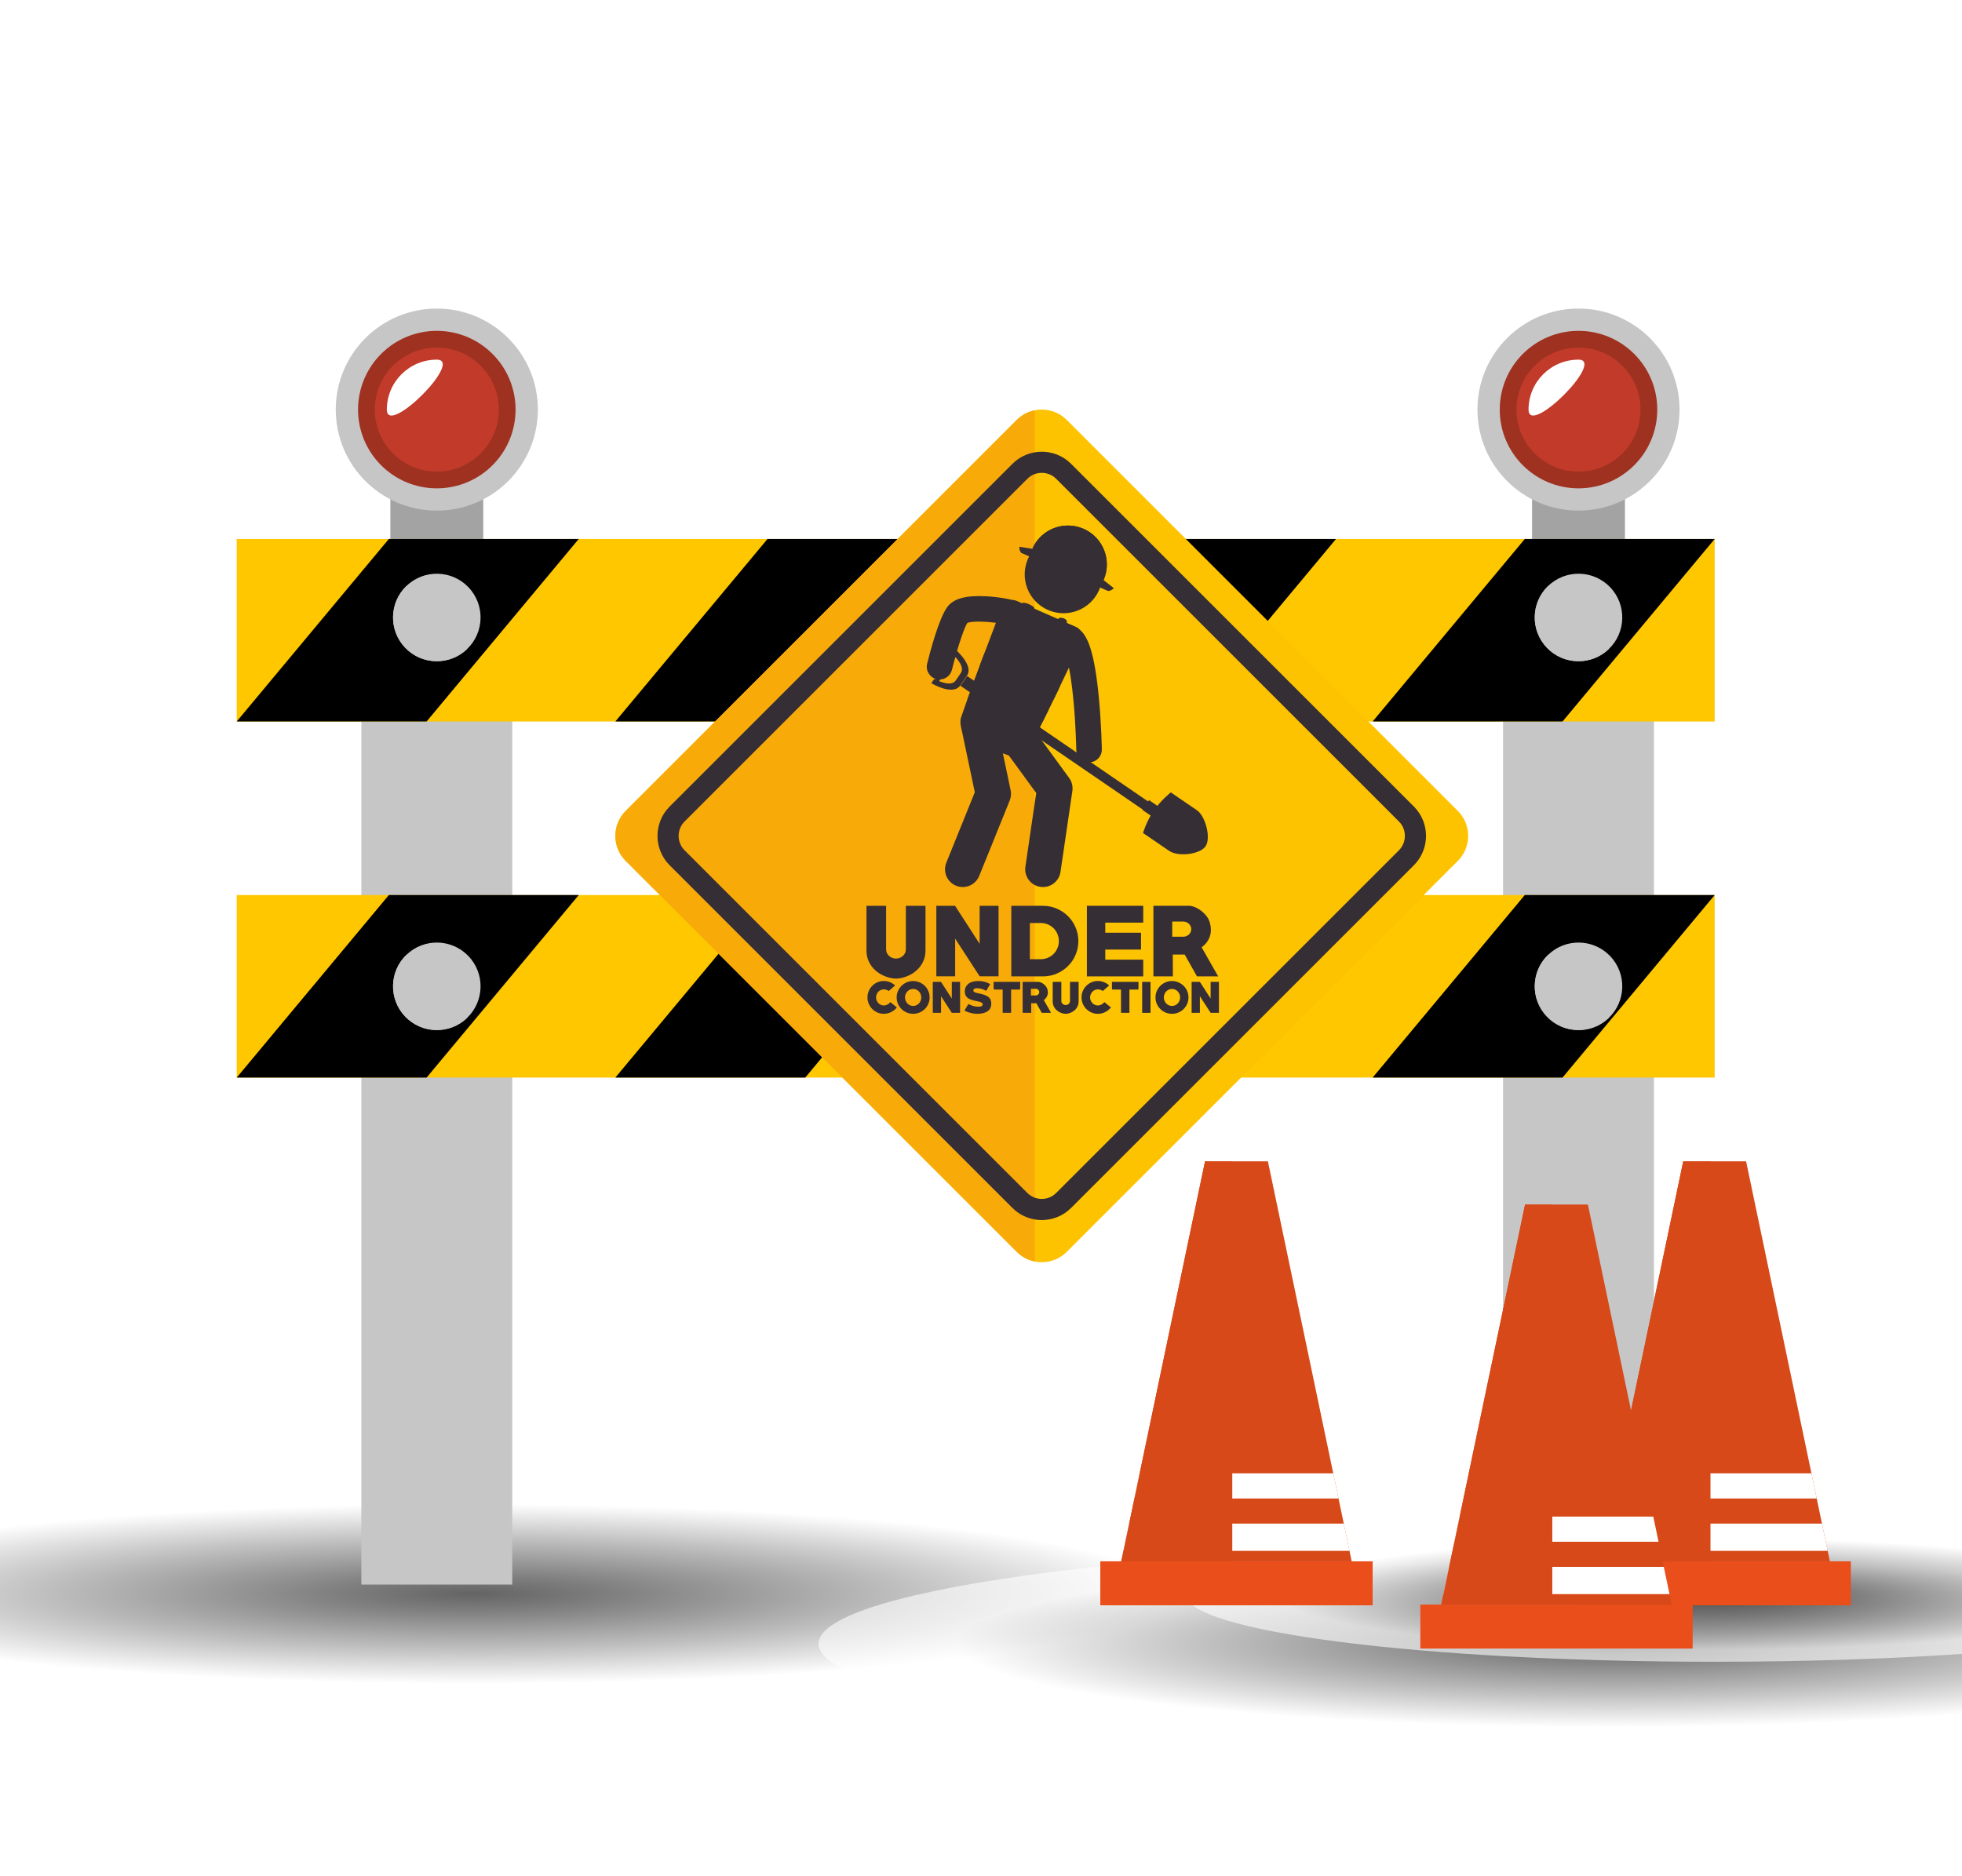 <?xml version="1.0" encoding="utf-8"?>
<!-- Generator: Adobe Illustrator 27.5.0, SVG Export Plug-In . SVG Version: 6.00 Build 0)  -->
<svg version="1.1" id="Capa_1" xmlns="http://www.w3.org/2000/svg" xmlns:xlink="http://www.w3.org/1999/xlink" x="0px" y="0px"
	 viewBox="0 0 411 393" style="enable-background:new 0 0 411 393;" xml:space="preserve">
<g>
	<rect style="fill:#FFFFFF;" width="411" height="393"/>
	<g>
		<defs>
			<filter id="Adobe_OpacityMaskFilter" filterUnits="userSpaceOnUse" x="0" y="311.161" width="278.16" height="45.704">
				<feFlood  style="flood-color:white;flood-opacity:1" result="back"/>
				<feBlend  in="SourceGraphic" in2="back" mode="normal"/>
			</filter>
		</defs>
		<mask maskUnits="userSpaceOnUse" x="0" y="311.161" width="278.16" height="45.704" id="SVGID_1_">
			<g style="filter:url(#Adobe_OpacityMaskFilter);">
				<defs>
					
						<filter id="Adobe_OpacityMaskFilter_00000150104911864491797120000013584866854323553963_" filterUnits="userSpaceOnUse" x="0" y="311.161" width="278.16" height="45.704">
						<feFlood  style="flood-color:white;flood-opacity:1" result="back"/>
						<feBlend  in="SourceGraphic" in2="back" mode="normal"/>
					</filter>
				</defs>
				<mask maskUnits="userSpaceOnUse" x="0" y="311.161" width="278.16" height="45.704" id="SVGID_1_">
					<g style="filter:url(#Adobe_OpacityMaskFilter_00000150104911864491797120000013584866854323553963_);">
					</g>
				</mask>
				
					<radialGradient id="SVGID_00000170975246277459894430000008770622735326546590_" cx="-651.007" cy="274.817" r="119.504" gradientTransform="matrix(1.496 0 0 0.191 1073.046 281.468)" gradientUnits="userSpaceOnUse">
					<stop  offset="0.013" style="stop-color:#FFFFFF"/>
					<stop  offset="0.165" style="stop-color:#D4D4D4"/>
					<stop  offset="0.504" style="stop-color:#6A6A6A"/>
					<stop  offset="0.826" style="stop-color:#000000"/>
				</radialGradient>
				<path style="mask:url(#SVGID_1_);fill:url(#SVGID_00000170975246277459894430000008770622735326546590_);" d="M99.465,311.161
					c-36.818,0-71.031,1.426-99.465,3.866v37.972c28.434,2.441,62.646,3.866,99.465,3.866c98.69,0,178.695-10.232,178.695-22.854
					C278.16,321.393,198.155,311.161,99.465,311.161z"/>
			</g>
		</mask>
		
			<radialGradient id="SVGID_00000095337056330333961700000003072358981051005840_" cx="-651.007" cy="274.817" r="119.504" gradientTransform="matrix(1.496 0 0 0.191 1073.046 281.468)" gradientUnits="userSpaceOnUse">
			<stop  offset="0.013" style="stop-color:#000000"/>
			<stop  offset="0.165" style="stop-color:#2B2B2B"/>
			<stop  offset="0.504" style="stop-color:#959595"/>
			<stop  offset="0.826" style="stop-color:#FFFFFF"/>
		</radialGradient>
		<path style="opacity:0.6;fill:url(#SVGID_00000095337056330333961700000003072358981051005840_);" d="M99.465,311.161
			c-36.818,0-71.031,1.426-99.465,3.866v37.972c28.434,2.441,62.646,3.866,99.465,3.866c98.69,0,178.695-10.232,178.695-22.854
			C278.16,321.393,198.155,311.161,99.465,311.161z"/>
		<defs>
			
				<filter id="Adobe_OpacityMaskFilter_00000084502462378245696430000000558968453022758277_" filterUnits="userSpaceOnUse" x="171.467" y="323.165" width="239.533" height="42.543">
				<feFlood  style="flood-color:white;flood-opacity:1" result="back"/>
				<feBlend  in="SourceGraphic" in2="back" mode="normal"/>
			</filter>
		</defs>
		
			<mask maskUnits="userSpaceOnUse" x="171.467" y="323.165" width="239.533" height="42.543" id="SVGID_00000036933891246191064670000013392641112150684857_">
			<g style="filter:url(#Adobe_OpacityMaskFilter_00000084502462378245696430000000558968453022758277_);">
				<defs>
					
						<filter id="Adobe_OpacityMaskFilter_00000053546458259380898530000005837672888678762405_" filterUnits="userSpaceOnUse" x="171.467" y="323.165" width="239.533" height="42.543">
						<feFlood  style="flood-color:white;flood-opacity:1" result="back"/>
						<feBlend  in="SourceGraphic" in2="back" mode="normal"/>
					</filter>
				</defs>
				
					<mask maskUnits="userSpaceOnUse" x="171.467" y="323.165" width="239.533" height="42.543" id="SVGID_00000036933891246191064670000013392641112150684857_">
					<g style="filter:url(#Adobe_OpacityMaskFilter_00000053546458259380898530000005837672888678762405_);">
					</g>
				</mask>
				
					<radialGradient id="SVGID_00000129891528545410016060000000329969690082591384_" cx="-491.634" cy="329.332" r="111.241" gradientTransform="matrix(1.496 0 0 0.191 1073.046 281.468)" gradientUnits="userSpaceOnUse">
					<stop  offset="0.013" style="stop-color:#FFFFFF"/>
					<stop  offset="0.165" style="stop-color:#D4D4D4"/>
					<stop  offset="0.504" style="stop-color:#6A6A6A"/>
					<stop  offset="0.826" style="stop-color:#000000"/>
				</radialGradient>
				
					<path style="mask:url(#SVGID_00000036933891246191064670000013392641112150684857_);fill:url(#SVGID_00000129891528545410016060000000329969690082591384_);" d="
					M411,325.332c-22.088-1.387-46.926-2.167-73.19-2.167c-91.868,0-166.343,9.523-166.343,21.271
					c0,11.747,74.475,21.272,166.343,21.272c26.265,0,51.103-0.779,73.19-2.165V325.332z"/>
			</g>
		</mask>
		
			<radialGradient id="SVGID_00000132083950634297008040000002587515808933606539_" cx="-491.634" cy="329.332" r="111.241" gradientTransform="matrix(1.496 0 0 0.191 1073.046 281.468)" gradientUnits="userSpaceOnUse">
			<stop  offset="0.013" style="stop-color:#000000"/>
			<stop  offset="0.165" style="stop-color:#2B2B2B"/>
			<stop  offset="0.504" style="stop-color:#959595"/>
			<stop  offset="0.826" style="stop-color:#FFFFFF"/>
		</radialGradient>
		<path style="opacity:0.6;fill:url(#SVGID_00000132083950634297008040000002587515808933606539_);" d="M411,325.332
			c-22.088-1.387-46.926-2.167-73.19-2.167c-91.868,0-166.343,9.523-166.343,21.271c0,11.747,74.475,21.272,166.343,21.272
			c26.265,0,51.103-0.779,73.19-2.165V325.332z"/>
		<defs>
			
				<filter id="Adobe_OpacityMaskFilter_00000067211452459264364770000009855089619294584764_" filterUnits="userSpaceOnUse" x="248.315" y="319.835" width="162.685" height="28.357">
				<feFlood  style="flood-color:white;flood-opacity:1" result="back"/>
				<feBlend  in="SourceGraphic" in2="back" mode="normal"/>
			</filter>
		</defs>
		
			<mask maskUnits="userSpaceOnUse" x="248.315" y="319.835" width="162.685" height="28.357" id="SVGID_00000147940946076298702190000001085084348580031635_">
			<g style="filter:url(#Adobe_OpacityMaskFilter_00000067211452459264364770000009855089619294584764_);">
				<defs>
					
						<filter id="Adobe_OpacityMaskFilter_00000176032816364119873550000018291581832349550723_" filterUnits="userSpaceOnUse" x="248.315" y="319.835" width="162.685" height="28.357">
						<feFlood  style="flood-color:white;flood-opacity:1" result="back"/>
						<feBlend  in="SourceGraphic" in2="back" mode="normal"/>
					</filter>
				</defs>
				
					<mask maskUnits="userSpaceOnUse" x="248.315" y="319.835" width="162.685" height="28.357" id="SVGID_00000147940946076298702190000001085084348580031635_">
					<g style="filter:url(#Adobe_OpacityMaskFilter_00000176032816364119873550000018291581832349550723_);">
					</g>
				</mask>
				
					<radialGradient id="SVGID_00000082347926898180930330000006103330395577960365_" cx="-477.338" cy="274.82" r="74.148" gradientTransform="matrix(1.496 0 0 0.191 1073.046 281.468)" gradientUnits="userSpaceOnUse">
					<stop  offset="0.013" style="stop-color:#FFFFFF"/>
					<stop  offset="0.165" style="stop-color:#D4D4D4"/>
					<stop  offset="0.504" style="stop-color:#6A6A6A"/>
					<stop  offset="0.826" style="stop-color:#000000"/>
				</radialGradient>
				
					<path style="mask:url(#SVGID_00000147940946076298702190000001085084348580031635_);fill:url(#SVGID_00000082347926898180930330000006103330395577960365_);" d="
					M411,321.478c-15.462-1.048-33.088-1.643-51.811-1.643c-61.233,0-110.873,6.348-110.873,14.177
					c0,7.833,49.64,14.181,110.873,14.181c18.724,0,36.35-0.596,51.811-1.645V321.478z"/>
			</g>
		</mask>
		
			<radialGradient id="SVGID_00000073002455909593423730000005850189197608450711_" cx="-477.338" cy="274.82" r="74.148" gradientTransform="matrix(1.496 0 0 0.191 1073.046 281.468)" gradientUnits="userSpaceOnUse">
			<stop  offset="0.013" style="stop-color:#000000"/>
			<stop  offset="0.165" style="stop-color:#2B2B2B"/>
			<stop  offset="0.504" style="stop-color:#959595"/>
			<stop  offset="0.826" style="stop-color:#FFFFFF"/>
		</radialGradient>
		<path style="opacity:0.6;fill:url(#SVGID_00000073002455909593423730000005850189197608450711_);" d="M411,321.478
			c-15.462-1.048-33.088-1.643-51.811-1.643c-61.233,0-110.873,6.348-110.873,14.177c0,7.833,49.64,14.181,110.873,14.181
			c18.724,0,36.35-0.596,51.811-1.645V321.478z"/>
		<g>
			<g>
				<g>
					<rect x="81.773" y="102.321" style="fill:#A4A3A3;" width="19.459" height="11.176"/>
					<g>
						<path style="fill:#C6C6C6;" d="M112.671,85.824c0,11.69-9.477,21.166-21.168,21.166c-11.691,0-21.169-9.475-21.169-21.166
							c0-11.692,9.478-21.171,21.169-21.171C103.194,64.653,112.671,74.132,112.671,85.824z"/>
						<path style="fill:#9F3120;" d="M108.001,85.824c0,9.111-7.386,16.497-16.498,16.497c-9.112,0-16.498-7.386-16.498-16.497
							c0-9.112,7.386-16.5,16.498-16.5C100.615,69.324,108.001,76.712,108.001,85.824z"/>
						<path style="fill:#C13A2A;" d="M104.498,85.824c0,7.175-5.817,12.995-12.995,12.995c-7.179,0-12.995-5.82-12.995-12.995
							c0-7.178,5.816-12.998,12.995-12.998C98.681,72.826,104.498,78.646,104.498,85.824z"/>
						<path style="fill:#FFFFFF;" d="M81.036,85.824c0-5.782,4.687-10.467,10.467-10.467C97.283,75.357,81.036,91.604,81.036,85.824
							z"/>
					</g>
				</g>
				<g>
					<rect x="320.936" y="102.321" style="fill:#A4A3A3;" width="19.458" height="11.176"/>
					<g>
						<path style="fill:#C6C6C6;" d="M351.834,85.824c0,11.69-9.477,21.166-21.168,21.166c-11.692,0-21.169-9.475-21.169-21.166
							c0-11.692,9.477-21.171,21.169-21.171C342.357,64.653,351.834,74.132,351.834,85.824z"/>
						<path style="fill:#9F3120;" d="M347.164,85.824c0,9.111-7.387,16.497-16.498,16.497c-9.112,0-16.499-7.386-16.499-16.497
							c0-9.112,7.387-16.5,16.499-16.5C339.777,69.324,347.164,76.712,347.164,85.824z"/>
						<path style="fill:#C13A2A;" d="M343.661,85.824c0,7.175-5.817,12.995-12.995,12.995c-7.178,0-12.997-5.82-12.997-12.995
							c0-7.178,5.819-12.998,12.997-12.998C337.844,72.826,343.661,78.646,343.661,85.824z"/>
						<path style="fill:#FFFFFF;" d="M320.199,85.824c0-5.782,4.686-10.467,10.467-10.467
							C336.445,75.357,320.199,91.604,320.199,85.824z"/>
					</g>
				</g>
				<rect x="314.859" y="114.198" style="fill:#C6C6C6;" width="31.613" height="217.813"/>
				<rect x="75.696" y="114.198" style="fill:#C6C6C6;" width="31.613" height="217.813"/>
				<g>
					<rect x="49.586" y="112.933" style="fill:#FEC700;" width="309.602" height="38.242"/>
					<polygon points="89.363,151.175 49.586,151.175 81.455,112.933 121.232,112.933 					"/>
					<polygon points="168.682,151.175 128.904,151.175 160.774,112.933 200.552,112.933 					"/>
					<polygon points="248,151.175 208.223,151.175 240.092,112.933 279.87,112.933 					"/>
					<polygon points="327.319,151.175 287.542,151.175 319.41,112.933 359.188,112.933 					"/>
				</g>
				<g>
					<rect x="49.586" y="187.542" style="fill:#FEC700;" width="309.602" height="38.244"/>
					<polygon points="89.363,225.786 49.586,225.786 81.455,187.542 121.232,187.542 					"/>
					<polygon points="168.682,225.786 128.904,225.786 160.774,187.542 200.552,187.542 					"/>
					<polygon points="248,225.786 208.223,225.786 240.092,187.542 279.87,187.542 					"/>
					<polygon points="327.319,225.786 287.542,225.786 319.41,187.542 359.188,187.542 					"/>
				</g>
				<g>
					<path style="fill:#C6C6C6;" d="M98.122,123.035c3.504,3.656,3.38,9.461-0.276,12.965c-3.655,3.503-9.459,3.38-12.963-0.275
						c-3.502-3.655-3.38-9.461,0.276-12.964C88.814,119.257,94.619,119.381,98.122,123.035z"/>
					<path style="fill:#C6C6C6;" d="M97.846,136c-3.655,3.503-9.459,3.38-12.963-0.275c-3.502-3.655-3.38-9.461,0.276-12.964
						L97.846,136z"/>
				</g>
				<g>
					<path style="fill:#C6C6C6;" d="M98.122,200.32c3.504,3.656,3.38,9.46-0.276,12.964c-3.655,3.504-9.459,3.38-12.963-0.275
						c-3.502-3.654-3.38-9.46,0.276-12.963C88.814,196.54,94.619,196.665,98.122,200.32z"/>
					<path style="fill:#C6C6C6;" d="M97.846,213.284c-3.655,3.504-9.459,3.38-12.963-0.275c-3.502-3.654-3.38-9.46,0.276-12.963
						L97.846,213.284z"/>
				</g>
				<g>
					<path style="fill:#C6C6C6;" d="M337.285,123.035c3.504,3.656,3.38,9.461-0.276,12.965c-3.654,3.503-9.459,3.38-12.963-0.275
						c-3.503-3.655-3.38-9.461,0.276-12.964C327.978,119.257,333.782,119.381,337.285,123.035z"/>
					<path style="fill:#C6C6C6;" d="M337.009,136c-3.654,3.503-9.459,3.38-12.963-0.275c-3.503-3.655-3.38-9.461,0.276-12.964
						L337.009,136z"/>
				</g>
				<g>
					<path style="fill:#C6C6C6;" d="M337.285,200.32c3.504,3.656,3.38,9.46-0.276,12.964c-3.654,3.504-9.459,3.38-12.963-0.275
						c-3.503-3.654-3.38-9.46,0.276-12.963C327.978,196.54,333.782,196.665,337.285,200.32z"/>
					<path style="fill:#C6C6C6;" d="M337.009,213.284c-3.654,3.504-9.459,3.38-12.963-0.275c-3.503-3.654-3.38-9.46,0.276-12.963
						L337.009,213.284z"/>
				</g>
			</g>
			<g>
				<rect x="330.663" y="327.147" style="fill:#E94E1B;" width="57.051" height="9.214"/>
				<polygon style="fill:#D74918;" points="365.771,243.329 352.605,243.329 335.052,327.147 383.323,327.147 				"/>
				<polygon style="fill:#FFFFFF;" points="382.865,324.954 381.669,319.248 336.705,319.248 335.51,324.954 				"/>
				<polygon style="fill:#FFFFFF;" points="380.567,313.982 379.464,308.715 338.911,308.715 337.81,313.982 				"/>
				<polygon style="fill:#D74918;" points="358.31,243.329 352.605,243.329 335.052,327.147 358.31,327.147 				"/>
			</g>
			<g>
				<rect x="297.528" y="336.208" style="fill:#E94E1B;" width="57.051" height="9.214"/>
				<polygon style="fill:#D74918;" points="332.636,252.39 319.471,252.39 301.918,336.208 350.19,336.208 				"/>
				<polygon style="fill:#FFFFFF;" points="349.732,334.015 348.534,328.309 303.57,328.309 302.377,334.015 				"/>
				<polygon style="fill:#FFFFFF;" points="347.434,323.042 346.33,317.774 305.778,317.774 304.675,323.042 				"/>
				<polygon style="fill:#D74918;" points="325.176,252.39 319.471,252.39 301.918,336.208 325.176,336.208 				"/>
			</g>
			<g>
				<rect x="230.492" y="327.147" style="fill:#E94E1B;" width="57.05" height="9.214"/>
				<polygon style="fill:#D74918;" points="265.6,243.329 252.435,243.329 234.881,327.147 283.151,327.147 				"/>
				<polygon style="fill:#FFFFFF;" points="282.693,324.954 281.497,319.248 236.533,319.248 235.339,324.954 				"/>
				<polygon style="fill:#FFFFFF;" points="280.396,313.982 279.293,308.715 238.739,308.715 237.639,313.982 				"/>
				<polygon style="fill:#D74918;" points="258.139,243.329 252.435,243.329 234.881,327.147 258.139,327.147 				"/>
			</g>
		</g>
		<g>
			<g>
				<path style="fill:#FDC200;" d="M223.45,262.313c-2.873,2.873-7.573,2.873-10.446,0l-81.944-81.944
					c-2.873-2.873-2.873-7.575,0-10.446l81.944-81.946c2.873-2.871,7.573-2.871,10.446,0l81.945,81.946
					c2.872,2.871,2.872,7.573,0,10.446L223.45,262.313z"/>
				<path style="fill:#F8AB08;" d="M216.75,85.972c-1.375,0.276-2.686,0.944-3.746,2.004l-81.944,81.946
					c-2.873,2.871-2.873,7.573,0,10.446l81.944,81.944c1.061,1.061,2.371,1.728,3.746,2.005V85.972z"/>
				<path style="fill:none;stroke:#352E35;stroke-width:4.429;stroke-miterlimit:10;" d="M222.805,251.538
					c-2.518,2.518-6.638,2.518-9.154,0l-71.816-71.814c-2.519-2.52-2.519-6.638,0-9.156l71.816-71.816
					c2.517-2.519,6.637-2.519,9.154,0l71.815,71.816c2.518,2.519,2.518,6.637,0,9.156L222.805,251.538z"/>
			</g>
			<g>
				<g>
					<g>
						<path style="fill:#352E35;" d="M230.248,123.625c-1.807,4.114-6.607,5.987-10.724,4.182
							c-4.116-1.806-5.989-6.606-4.184-10.723c1.807-4.117,6.608-5.991,10.726-4.184
							C230.183,114.706,232.055,119.509,230.248,123.625z"/>
					</g>
					<g>
						<g>
							<path style="fill:#352E35;" d="M216.248,114.993c1.809-4.12,6.615-5.996,10.736-4.188c4.121,1.81,5.996,6.616,4.188,10.737
								L216.248,114.993z"/>
						</g>
						<g>
							<path style="fill:#352E35;" d="M231.996,123.781l-17.953-7.879c-0.516-0.227-0.524-1.342-0.524-1.342l2.729,0.433
								l14.924,6.549l2.166,1.717C233.338,123.259,232.512,124.007,231.996,123.781z"/>
						</g>
						<g>
							<g>
								<path style="fill:#352E35;" d="M230.101,113.212l-1.64,3.734c-0.184,0.418-0.672,0.608-1.091,0.426
									c-0.418-0.185-0.608-0.674-0.425-1.091l1.903-4.339c-0.349-0.281-0.723-0.539-1.123-0.766l-1.8,4.101
									c-0.184,0.419-0.672,0.608-1.09,0.424c-0.418-0.184-0.609-0.67-0.426-1.09l1.799-4.101c-0.438-0.14-0.881-0.24-1.324-0.307
									l-1.903,4.336c-0.184,0.42-0.672,0.611-1.09,0.426c-0.419-0.183-0.61-0.671-0.426-1.09l1.64-3.733
									c-2.908,0.218-5.604,1.994-6.857,4.851l14.924,6.549C232.426,118.686,231.908,115.499,230.101,113.212z"/>
							</g>
							<g>
								<path style="fill:#352E35;" d="M224.836,115.702c0.418,0.185,0.906-0.005,1.09-0.424l1.8-4.101
									c-0.238-0.134-0.485-0.258-0.741-0.372c-0.256-0.11-0.515-0.21-0.775-0.294l-1.799,4.101
									C224.227,115.032,224.418,115.519,224.836,115.702z"/>
							</g>
							<g>
								<path style="fill:#352E35;" d="M227.37,117.372c0.419,0.183,0.907-0.008,1.091-0.426l1.64-3.734
									c-0.367-0.463-0.784-0.889-1.252-1.27l-1.903,4.339C226.762,116.698,226.952,117.188,227.37,117.372z"/>
							</g>
							<g>
								<path style="fill:#352E35;" d="M221.892,114.966c0.418,0.186,0.906-0.006,1.09-0.426l1.903-4.336
									c-0.596-0.086-1.192-0.106-1.779-0.062l-1.64,3.733C221.281,114.295,221.473,114.783,221.892,114.966z"/>
							</g>
						</g>
					</g>
					<g>
						<path style="fill:#352E35;" d="M226.529,134.37c-0.412,0.941-7.938,16.849-11.181,22.797
							c-0.772,1.416-2.563,1.769-3.855,1.203c-1.292-0.568-6.787-2.135-8.147-2.73c-1.361-0.598-2.574-3.711-2.025-5.322
							c2.219-6.515,8.22-22.287,8.63-23.223l0,0c0.512-1.164,1.87-1.693,3.036-1.183l12.359,5.424
							C226.512,131.847,227.041,133.206,226.529,134.37L226.529,134.37z"/>
					</g>
					<g>
						<path style="fill:#352E35;" d="M228.137,159.734c-1.454,0-2.647-1.165-2.675-2.626c0-0.048-0.093-4.805-0.552-9.911
							c-0.791-8.785-1.964-10.833-2.184-11.147c-1.139-0.805-1.475-2.367-0.737-3.574c0.768-1.261,2.416-1.66,3.677-0.892
							c1.723,1.05,3.461,3.524,4.507,14.419c0.536,5.572,0.636,10.788,0.64,11.008c0.027,1.475-1.148,2.696-2.627,2.723
							C228.17,159.734,228.153,159.734,228.137,159.734z"/>
					</g>
					<g>
						<path style="fill:#352E35;" d="M196.818,142.377c-0.212,0-0.426-0.025-0.642-0.078c-1.434-0.352-2.312-1.801-1.958-3.238
							c0.543-2.207,2.457-9.594,4.283-11.958c1.314-1.701,3.881-2.389,8.076-2.166c2.598,0.141,5.448,0.635,6.629,1.154
							c1.354,0.594,1.969,2.172,1.375,3.525c-0.592,1.347-2.16,1.963-3.51,1.38c-1.42-0.544-6.976-1.109-8.442-0.468
							c-0.796,1.273-2.271,5.977-3.216,9.812C199.114,141.561,198.02,142.377,196.818,142.377z"/>
					</g>
					<g>
						<path style="fill:#352E35;" d="M201.68,185.862c-0.464,0-0.936-0.088-1.392-0.271c-1.902-0.771-2.821-2.938-2.052-4.839
							l5.966-14.755l-2.674-12.714c-0.423-2.009,0.863-3.98,2.872-4.399c2.008-0.422,3.979,0.861,4.401,2.87l2.906,13.823
							c0.152,0.722,0.086,1.473-0.191,2.158l-6.391,15.803C204.541,184.984,203.148,185.862,201.68,185.862z"/>
					</g>
					<g>
						<path style="fill:#352E35;" d="M218.482,185.862c-0.18,0-0.361-0.015-0.545-0.04c-2.029-0.298-3.434-2.185-3.136-4.218
							l2.265-15.446l-6.647-9.113c-1.208-1.657-0.846-3.981,0.813-5.192c1.658-1.209,3.982-0.844,5.192,0.815l7.541,10.337
							c0.574,0.786,0.816,1.767,0.675,2.729l-2.486,16.95C221.883,184.531,220.295,185.862,218.482,185.862z"/>
					</g>
					<g>
						<path style="fill:#352E35;" d="M217.457,153.113c1.412-2.79,3.049-6.13,4.543-9.222c-0.537-6.333,1.134-12.512,1.473-13.379
							c0.34-0.863-1.537-1.445-1.814-0.795c-0.278,0.65-5.617,5.895-5.617,5.895s0.45-7.594,0.626-8.084
							c0.174-0.492-2.288-1.612-2.541-1.114c-0.253,0.495-4.076,8.301-7.893,10.431c-1.217,3.247-2.527,6.789-3.601,9.766
							c0,0,2.264,2.21,6.797,4.2C213.964,152.798,217.457,153.113,217.457,153.113z"/>
					</g>
					<g>
						<path style="fill:#352E35;" d="M204.304,142.039c-0.327,0.886-0.649,1.761-0.958,2.609l15.047,6.604
							c0.402-0.808,0.816-1.644,1.232-2.489L204.304,142.039z"/>
					</g>
					<g>
						<path style="fill:#352E35;" d="M220.715,146.536c0.365-0.748,0.729-1.494,1.084-2.23l-15.768-6.92
							c-0.286,0.767-0.576,1.547-0.867,2.326L220.715,146.536z"/>
					</g>
					<g>
						
							<rect x="202.421" y="141.569" transform="matrix(0.402 -0.916 0.916 0.402 -2.113 280.199)" style="fill:#352E35;" width="21.998" height="0.296"/>
					</g>
					<g>
						<g>
							<polygon style="fill:#352E35;" points="200.506,137.208 196.182,143.523 195.446,143.02 199.77,136.703 							"/>
						</g>
						<g>
							
								<rect x="220.336" y="132.564" transform="matrix(0.565 -0.825 0.825 0.565 -32.296 250.601)" style="fill:#352E35;" width="2.032" height="46.687"/>
						</g>
						<g>
							<path style="fill:#352E35;" d="M250.74,169.783c1.798,1.229,2.979,5.821,1.804,7.539c-1.175,1.717-5.745,2.251-7.626,0.963
								c-1.88-1.287-5.478-3.749-5.478-3.749s0.718-2.452,2.23-4.659c1.51-2.207,3.592-3.845,3.592-3.845
								S248.941,168.55,250.74,169.783z"/>
						</g>
						<g>
							<path style="fill:#352E35;" d="M239.301,169.696l1.399-2.043c0,0,3.618,2.475,4.722,3.231
								c1.104,0.756,1.017,2.196,1.017,2.196s-1.495,0.477-2.416-0.152C243.104,172.299,239.301,169.696,239.301,169.696z"/>
						</g>
						<g>
							
								<rect x="202.017" y="141.846" transform="matrix(0.565 -0.825 0.825 0.565 -29.971 230.21)" style="fill:#352E35;" width="2.477" height="3.344"/>
						</g>
						<g>
							<path style="fill:#352E35;" d="M199.378,136.883c0.884,0.825,2.785,2.837,1.903,4.127c-0.304,0.443-0.64,0.933-1.066,1.554
								c-0.936,1.371-3.443,0.242-4.506-0.322l-0.615,0.898c0,0,4.501,2.766,6.083,0.455c0.559-0.817,1-1.461,1.399-2.043
								c1.489-2.178-2.571-5.587-2.571-5.587L199.378,136.883z"/>
						</g>
					</g>
				</g>
			</g>
			<g>
				<g>
					<path style="fill:#352E35;" d="M193.875,199.171c0,0.674-0.111,1.31-0.334,1.906c-0.223,0.598-0.533,1.138-0.934,1.62
						c-0.4,0.483-0.874,0.899-1.42,1.248c-0.547,0.35-1.137,0.619-1.772,0.811c-0.28,0.089-0.566,0.158-0.858,0.209
						c-0.292,0.051-0.584,0.076-0.876,0.076c-0.292,0-0.581-0.025-0.867-0.076c-0.286-0.051-0.569-0.12-0.849-0.209
						c-0.635-0.191-1.226-0.461-1.771-0.811c-0.547-0.349-1.02-0.765-1.42-1.248c-0.4-0.482-0.712-1.022-0.934-1.62
						c-0.223-0.597-0.334-1.232-0.334-1.906v-9.376h4.116v9.129c0,0.279,0.058,0.537,0.172,0.771
						c0.114,0.235,0.267,0.439,0.458,0.61c0.189,0.171,0.409,0.305,0.656,0.4c0.248,0.095,0.506,0.143,0.772,0.143
						c0.279,0,0.543-0.048,0.791-0.143c0.247-0.096,0.467-0.23,0.657-0.4c0.191-0.172,0.344-0.375,0.457-0.61
						c0.115-0.234,0.172-0.492,0.172-0.771v-9.129h4.117V199.171z"/>
					<path style="fill:#352E35;" d="M205.215,204.564l-5.127-7.89v7.89h-3.945v-14.77h3.926l5.146,7.966v-7.966h3.963v14.77H205.215
						z"/>
					<path style="fill:#352E35;" d="M218.459,204.584h-6.613v-14.789h6.613c1.029,0,1.995,0.193,2.896,0.581
						c0.902,0.388,1.69,0.915,2.363,1.582c0.674,0.667,1.204,1.451,1.592,2.354c0.388,0.902,0.582,1.861,0.582,2.878
						s-0.194,1.975-0.582,2.878c-0.388,0.902-0.918,1.687-1.592,2.354c-0.673,0.667-1.461,1.194-2.363,1.582
						C220.454,204.391,219.488,204.584,218.459,204.584z M218.002,193.396h-2.268v7.586h2.268c0.533,0,1.032-0.099,1.496-0.296
						c0.463-0.197,0.867-0.467,1.21-0.809c0.343-0.344,0.612-0.747,0.81-1.211c0.197-0.463,0.296-0.956,0.296-1.477
						c0-0.52-0.099-1.014-0.296-1.478c-0.197-0.463-0.467-0.867-0.81-1.21c-0.343-0.343-0.747-0.612-1.21-0.81
						C219.034,193.495,218.535,193.396,218.002,193.396z"/>
					<path style="fill:#352E35;" d="M227.684,204.584v-14.789h11.797v3.525h-7.947v2.115h7.49v3.526h-7.49v2.115h7.947v3.507
						H227.684z"/>
					<path style="fill:#352E35;" d="M250.744,204.584l-2.573-4.574h-2.497l0.02,4.574h-4.078v-14.789h7.414
						c0.355,0,0.717,0.066,1.086,0.2c0.368,0.133,0.725,0.311,1.066,0.533c0.344,0.223,0.661,0.474,0.953,0.753
						c0.293,0.279,0.541,0.565,0.744,0.857c0.254,0.369,0.447,0.798,0.581,1.286c0.134,0.489,0.2,0.957,0.2,1.401
						c0,0.737-0.172,1.423-0.515,2.059c-0.343,0.635-0.819,1.169-1.43,1.601l3.469,6.099H250.744z M247.866,193.092h-2.306v3.183
						h2.306c0.229,0,0.444-0.041,0.648-0.123c0.203-0.082,0.382-0.195,0.534-0.341c0.152-0.146,0.272-0.313,0.362-0.502
						c0.088-0.189,0.133-0.398,0.133-0.625c0-0.227-0.045-0.436-0.133-0.626c-0.09-0.189-0.21-0.356-0.362-0.502
						c-0.152-0.145-0.331-0.259-0.534-0.341C248.311,193.133,248.095,193.092,247.866,193.092z"/>
				</g>
				<g>
					<path style="fill:#352E35;" d="M185.146,212.424c-0.479,0-0.926-0.091-1.342-0.272c-0.415-0.181-0.777-0.429-1.087-0.744
						c-0.31-0.314-0.554-0.68-0.732-1.096c-0.179-0.415-0.268-0.856-0.268-1.325c0-0.468,0.089-0.91,0.268-1.325
						c0.178-0.415,0.422-0.78,0.732-1.096c0.31-0.314,0.672-0.563,1.087-0.744c0.416-0.182,0.863-0.271,1.342-0.271
						c0.436,0,0.854,0.079,1.255,0.238c0.401,0.158,0.772,0.389,1.112,0.689l-1.338,1.171c-0.323-0.229-0.664-0.343-1.02-0.343
						c-0.233,0-0.451,0.045-0.651,0.134c-0.201,0.089-0.374,0.212-0.52,0.368c-0.145,0.156-0.259,0.336-0.342,0.539
						c-0.084,0.203-0.126,0.417-0.126,0.64c0,0.229,0.042,0.444,0.126,0.648c0.083,0.203,0.197,0.382,0.342,0.535
						c0.145,0.153,0.316,0.275,0.515,0.368c0.198,0.092,0.414,0.138,0.648,0.138c0.268,0,0.518-0.061,0.749-0.185
						c0.232-0.122,0.434-0.295,0.607-0.518l1.38,1.12c-0.346,0.424-0.755,0.751-1.226,0.982
						C186.186,212.308,185.682,212.424,185.146,212.424z"/>
					<path style="fill:#352E35;" d="M191.285,212.424c-0.48,0-0.928-0.09-1.347-0.268c-0.418-0.178-0.783-0.422-1.095-0.732
						c-0.313-0.309-0.56-0.673-0.74-1.091c-0.182-0.418-0.272-0.864-0.272-1.338c0-0.475,0.091-0.92,0.272-1.338
						c0.181-0.419,0.428-0.782,0.74-1.092c0.312-0.309,0.677-0.555,1.095-0.736c0.419-0.181,0.867-0.271,1.347-0.271
						c0.474,0,0.921,0.091,1.342,0.271c0.421,0.182,0.787,0.427,1.1,0.736c0.313,0.31,0.559,0.673,0.74,1.092
						c0.182,0.418,0.271,0.863,0.271,1.338c0,0.474-0.09,0.92-0.271,1.338c-0.182,0.418-0.428,0.781-0.74,1.091
						c-0.313,0.31-0.679,0.554-1.1,0.732C192.206,212.334,191.759,212.424,191.285,212.424z M191.285,207.214
						c-0.246,0-0.473,0.049-0.682,0.146c-0.209,0.097-0.389,0.227-0.539,0.389c-0.15,0.161-0.27,0.35-0.355,0.565
						c-0.087,0.215-0.13,0.441-0.13,0.682c0,0.233,0.043,0.46,0.13,0.677c0.086,0.218,0.205,0.407,0.355,0.569
						c0.15,0.161,0.33,0.291,0.539,0.389c0.209,0.098,0.436,0.146,0.682,0.146c0.245,0,0.473-0.049,0.682-0.146
						c0.209-0.098,0.389-0.227,0.539-0.389c0.15-0.162,0.27-0.352,0.355-0.569c0.086-0.217,0.129-0.443,0.129-0.677
						c0-0.24-0.043-0.467-0.129-0.682c-0.086-0.215-0.205-0.403-0.355-0.565c-0.15-0.162-0.33-0.292-0.539-0.389
						C191.758,207.263,191.53,207.214,191.285,207.214z"/>
					<path style="fill:#352E35;" d="M199.38,212.214l-2.249-3.462v3.462h-1.732v-6.48h1.723l2.259,3.495v-3.495h1.739v6.48H199.38z"
						/>
					<path style="fill:#352E35;" d="M204.715,212.424c-0.436,0-0.865-0.052-1.292-0.154c-0.427-0.102-0.835-0.245-1.226-0.429
						c-0.011,0-0.039-0.011-0.084-0.033c-0.044-0.027-0.066-0.047-0.066-0.058c0-0.006,0.012-0.028,0.033-0.066
						c0.023-0.039,0.051-0.088,0.084-0.145c0.033-0.059,0.072-0.125,0.117-0.2c0.045-0.074,0.089-0.15,0.134-0.229
						c0.095-0.155,0.184-0.303,0.268-0.442c0.083-0.139,0.142-0.239,0.176-0.301c0.072,0.028,0.142,0.062,0.209,0.101
						c0.301,0.15,0.604,0.266,0.907,0.347c0.304,0.081,0.626,0.121,0.966,0.121c0.095,0,0.196-0.004,0.306-0.013
						c0.108-0.008,0.207-0.029,0.297-0.063c0.089-0.033,0.162-0.085,0.221-0.154c0.059-0.07,0.088-0.169,0.088-0.298
						c0-0.061-0.016-0.116-0.05-0.163c-0.033-0.048-0.075-0.09-0.126-0.126c-0.05-0.036-0.102-0.068-0.158-0.096
						c-0.056-0.028-0.109-0.051-0.159-0.067c-0.116-0.045-0.237-0.078-0.359-0.101c-0.122-0.023-0.245-0.048-0.368-0.075
						c-0.162-0.039-0.32-0.075-0.477-0.109c-0.156-0.033-0.307-0.072-0.451-0.117c-0.15-0.045-0.295-0.094-0.432-0.146
						c-0.136-0.053-0.263-0.115-0.38-0.188c-0.239-0.145-0.431-0.339-0.573-0.582c-0.142-0.243-0.213-0.566-0.213-0.968
						c0-0.139,0.016-0.28,0.046-0.423c0.03-0.142,0.077-0.277,0.138-0.406c0.123-0.257,0.281-0.469,0.477-0.636
						c0.195-0.168,0.412-0.299,0.648-0.395c0.237-0.095,0.486-0.161,0.748-0.2c0.263-0.039,0.524-0.059,0.787-0.059
						c0.429,0,0.853,0.052,1.27,0.155c0.419,0.104,0.817,0.273,1.196,0.509c-0.14,0.235-0.275,0.467-0.406,0.693
						c-0.131,0.227-0.264,0.457-0.396,0.691c-0.324-0.156-0.637-0.285-0.941-0.385c-0.304-0.101-0.631-0.15-0.982-0.15
						c-0.084,0-0.172,0.004-0.264,0.012c-0.092,0.009-0.177,0.029-0.254,0.064c-0.079,0.033-0.143,0.082-0.193,0.145
						c-0.05,0.064-0.075,0.149-0.075,0.255c0,0.078,0.017,0.145,0.05,0.2c0.039,0.061,0.111,0.115,0.214,0.163
						c0.102,0.047,0.229,0.09,0.38,0.129c0.15,0.039,0.315,0.077,0.494,0.113c0.178,0.036,0.365,0.079,0.561,0.129
						c0.189,0.051,0.38,0.107,0.572,0.172c0.192,0.064,0.373,0.142,0.543,0.233c0.171,0.092,0.322,0.2,0.457,0.325
						c0.133,0.126,0.239,0.274,0.317,0.447c0.062,0.128,0.103,0.266,0.126,0.413c0.021,0.147,0.033,0.294,0.033,0.438
						c0,0.423-0.087,0.771-0.26,1.044c-0.173,0.272-0.398,0.488-0.678,0.646c-0.278,0.159-0.594,0.271-0.944,0.334
						C205.417,212.392,205.066,212.424,204.715,212.424z"/>
					<path style="fill:#352E35;" d="M213.588,207.339h-1.781v4.884h-1.766v-4.884h-1.781l-0.116-0.117v-1.488h5.561v1.488
						L213.588,207.339z"/>
					<path style="fill:#352E35;" d="M218.229,212.223l-1.129-2.007h-1.096l0.009,2.007h-1.79v-6.489h3.254
						c0.155,0,0.314,0.029,0.477,0.088c0.161,0.059,0.317,0.137,0.468,0.234c0.15,0.098,0.29,0.207,0.418,0.33
						c0.128,0.123,0.237,0.248,0.326,0.376c0.111,0.162,0.196,0.351,0.255,0.564c0.059,0.215,0.088,0.42,0.088,0.615
						c0,0.323-0.075,0.624-0.226,0.902c-0.15,0.279-0.359,0.514-0.628,0.703l1.523,2.676H218.229z M216.966,207.18h-1.012v1.396
						h1.012c0.101,0,0.195-0.018,0.284-0.054c0.09-0.036,0.168-0.086,0.234-0.149c0.066-0.063,0.119-0.137,0.158-0.221
						c0.039-0.083,0.059-0.174,0.059-0.275c0-0.1-0.02-0.19-0.059-0.273c-0.039-0.083-0.092-0.157-0.158-0.221
						c-0.066-0.064-0.145-0.113-0.234-0.149C217.161,207.198,217.066,207.18,216.966,207.18z"/>
					<path style="fill:#352E35;" d="M225.947,209.848c0,0.296-0.049,0.574-0.146,0.836c-0.098,0.263-0.234,0.499-0.41,0.711
						c-0.176,0.212-0.383,0.395-0.623,0.548c-0.239,0.153-0.498,0.271-0.777,0.355c-0.123,0.039-0.248,0.069-0.377,0.092
						c-0.128,0.022-0.256,0.034-0.385,0.034c-0.127,0-0.254-0.012-0.38-0.034c-0.126-0.022-0.249-0.053-0.372-0.092
						c-0.279-0.084-0.538-0.202-0.777-0.355c-0.24-0.153-0.447-0.336-0.623-0.548c-0.176-0.212-0.313-0.448-0.41-0.711
						c-0.098-0.262-0.146-0.54-0.146-0.836v-4.114h1.807v4.006c0,0.122,0.025,0.235,0.075,0.339c0.05,0.103,0.117,0.192,0.2,0.268
						c0.084,0.075,0.18,0.134,0.289,0.175c0.108,0.042,0.222,0.064,0.338,0.064c0.123,0,0.238-0.021,0.348-0.064
						c0.109-0.041,0.205-0.1,0.289-0.175c0.083-0.075,0.15-0.165,0.2-0.268c0.05-0.104,0.075-0.217,0.075-0.339v-4.006h1.807
						V209.848z"/>
					<path style="fill:#352E35;" d="M229.986,212.424c-0.48,0-0.928-0.091-1.342-0.272c-0.416-0.181-0.778-0.429-1.088-0.744
						c-0.31-0.314-0.553-0.68-0.732-1.096c-0.179-0.415-0.268-0.856-0.268-1.325c0-0.468,0.089-0.91,0.268-1.325
						c0.179-0.415,0.422-0.78,0.732-1.096c0.309-0.314,0.672-0.563,1.088-0.744c0.414-0.182,0.861-0.271,1.342-0.271
						c0.435,0,0.853,0.079,1.254,0.238c0.401,0.158,0.772,0.389,1.112,0.689l-1.338,1.171c-0.323-0.229-0.663-0.343-1.02-0.343
						c-0.234,0-0.451,0.045-0.652,0.134c-0.2,0.089-0.373,0.212-0.518,0.368c-0.146,0.156-0.26,0.336-0.344,0.539
						c-0.084,0.203-0.125,0.417-0.125,0.64c0,0.229,0.041,0.444,0.125,0.648c0.084,0.203,0.198,0.382,0.344,0.535
						c0.145,0.153,0.316,0.275,0.514,0.368c0.197,0.092,0.414,0.138,0.648,0.138c0.268,0,0.517-0.061,0.748-0.185
						c0.231-0.122,0.434-0.295,0.606-0.518l1.38,1.12c-0.346,0.424-0.754,0.751-1.225,0.982
						C231.024,212.308,230.521,212.424,229.986,212.424z"/>
					<path style="fill:#352E35;" d="M238.373,207.339h-1.781v4.884h-1.764v-4.884h-1.781l-0.117-0.117v-1.488h5.561v1.488
						L238.373,207.339z"/>
					<path style="fill:#352E35;" d="M239.26,212.223v-6.489h1.748v6.489H239.26z"/>
					<path style="fill:#352E35;" d="M245.507,212.424c-0.479,0-0.929-0.09-1.347-0.268c-0.418-0.178-0.783-0.422-1.096-0.732
						c-0.313-0.309-0.559-0.673-0.74-1.091c-0.181-0.418-0.271-0.864-0.271-1.338c0-0.475,0.091-0.92,0.271-1.338
						c0.182-0.419,0.428-0.782,0.74-1.092c0.313-0.309,0.678-0.555,1.096-0.736c0.418-0.181,0.867-0.271,1.347-0.271
						c0.474,0,0.921,0.091,1.342,0.271c0.421,0.182,0.788,0.427,1.1,0.736c0.313,0.31,0.559,0.673,0.74,1.092
						c0.181,0.418,0.272,0.863,0.272,1.338c0,0.474-0.092,0.92-0.272,1.338c-0.181,0.418-0.428,0.781-0.74,1.091
						c-0.312,0.31-0.679,0.554-1.1,0.732C246.428,212.334,245.98,212.424,245.507,212.424z M245.507,207.214
						c-0.245,0-0.473,0.049-0.682,0.146c-0.209,0.097-0.39,0.227-0.54,0.389c-0.15,0.161-0.269,0.35-0.355,0.565
						c-0.086,0.215-0.129,0.441-0.129,0.682c0,0.233,0.043,0.46,0.129,0.677c0.087,0.218,0.205,0.407,0.355,0.569
						c0.15,0.161,0.331,0.291,0.54,0.389c0.209,0.098,0.437,0.146,0.682,0.146c0.245,0,0.472-0.049,0.681-0.146
						c0.21-0.098,0.39-0.227,0.54-0.389c0.15-0.162,0.268-0.352,0.355-0.569c0.087-0.217,0.13-0.443,0.13-0.677
						c0-0.24-0.043-0.467-0.13-0.682c-0.087-0.215-0.205-0.403-0.355-0.565c-0.15-0.162-0.33-0.292-0.54-0.389
						C245.979,207.263,245.752,207.214,245.507,207.214z"/>
					<path style="fill:#352E35;" d="M253.602,212.214l-2.25-3.462v3.462h-1.73v-6.48h1.723l2.258,3.495v-3.495h1.739v6.48H253.602z"
						/>
				</g>
			</g>
		</g>
	</g>
</g>
</svg>

